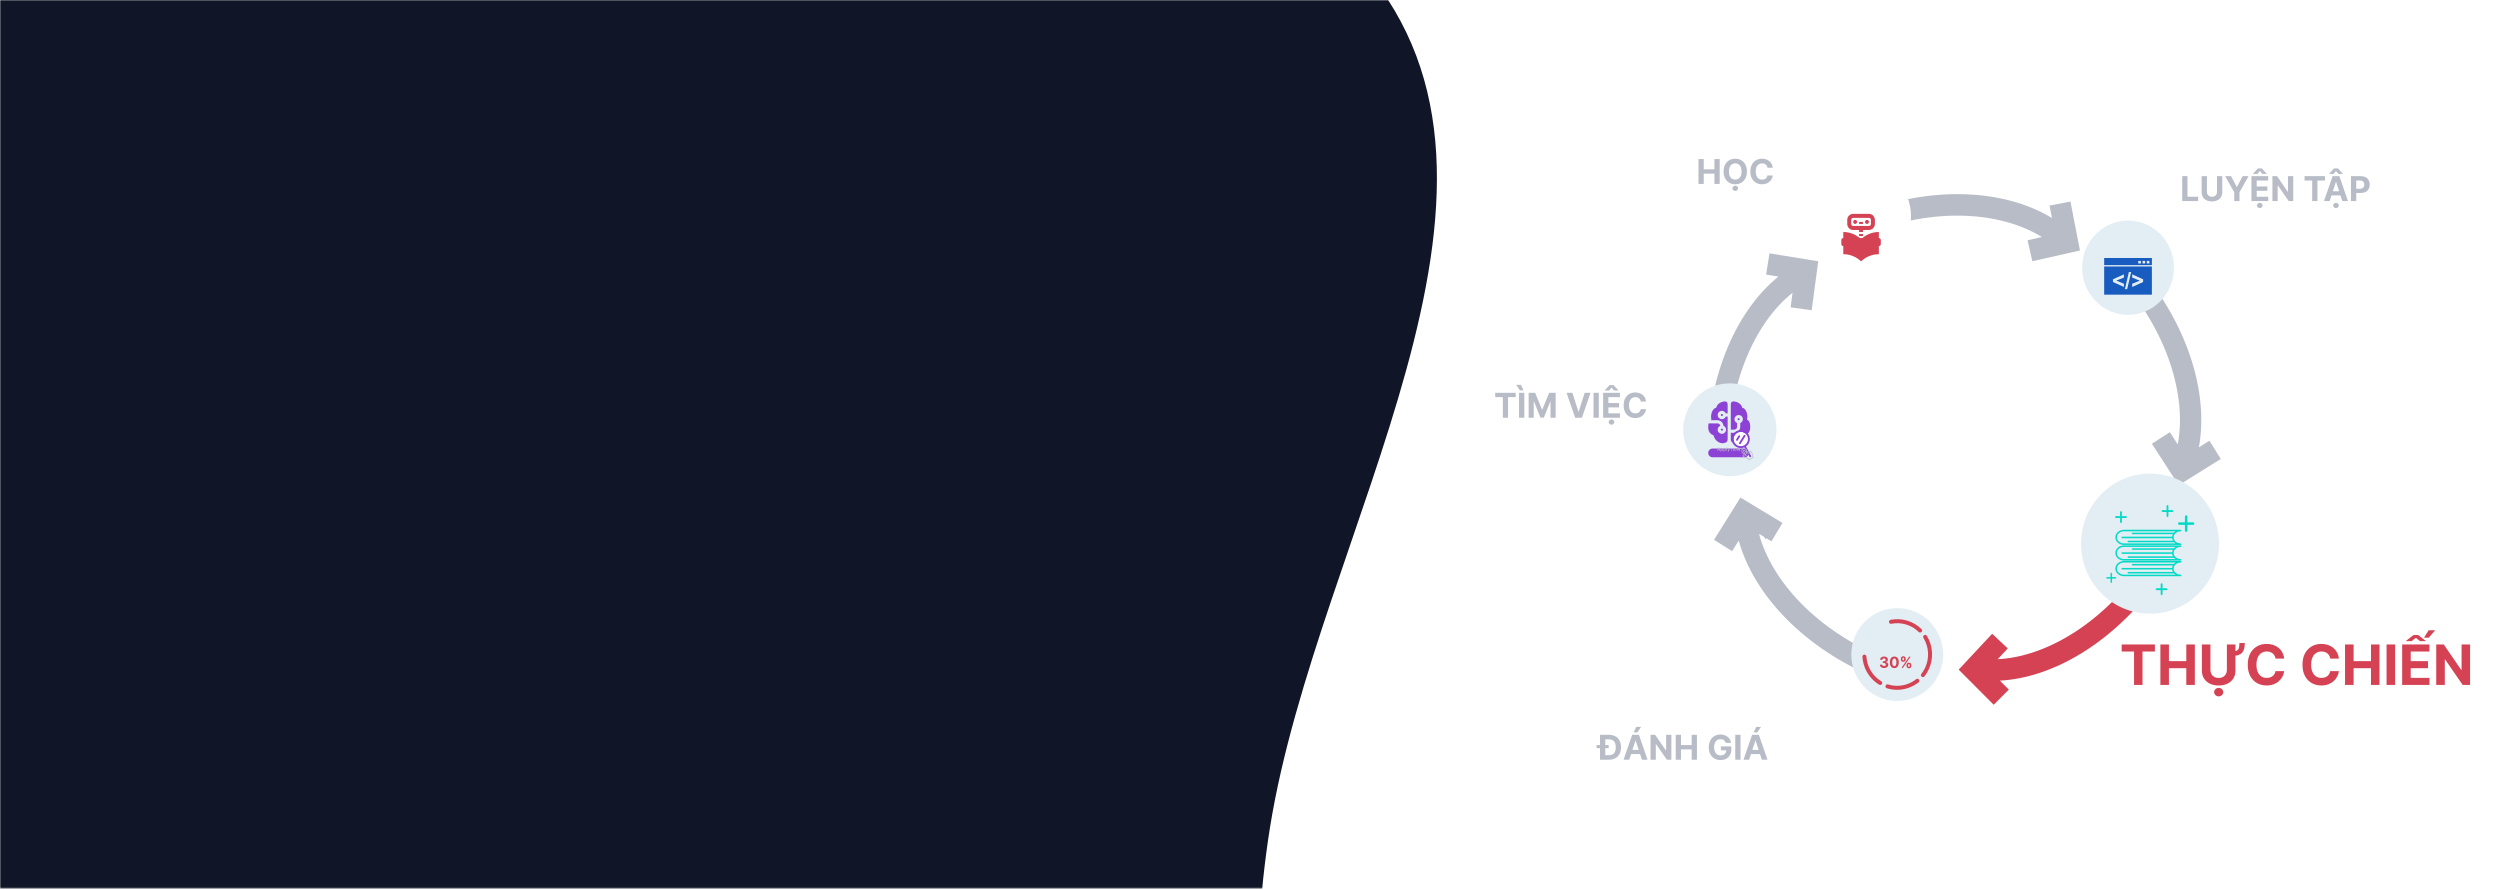 <svg width="1168" height="416" viewBox="0 0 1168 416" fill="none" xmlns="http://www.w3.org/2000/svg">
<mask id="mask0_3512_26634" style="mask-type:alpha" maskUnits="userSpaceOnUse" x="0" y="0" width="1168" height="416">
<rect width="1167.26" height="415.008" fill="#111319"/>
</mask>
<g mask="url(#mask0_3512_26634)">
<g filter="url(#filter0_d_3512_26634)">
<path fill-rule="evenodd" clip-rule="evenodd" d="M876.316 312.661C878.861 313.705 881.761 312.464 882.792 309.891C883.824 307.317 882.597 304.386 880.053 303.342C848.961 290.596 827.749 267.587 821.798 245.388L823.344 246.322L827.615 248.901L832.771 240.306L828.5 237.728L817.328 230.983L813.134 228.451L810.527 232.626L803.453 243.956L800.799 248.206L809.246 253.516L811.9 249.266L812.337 248.566C819.502 274.504 843.683 299.283 876.316 312.661Z" fill="#B8BCC6"/>
</g>
<g filter="url(#filter1_d_3512_26634)">
<path fill-rule="evenodd" clip-rule="evenodd" d="M868.641 95.746C866.083 96.756 864.819 99.672 865.819 102.258C866.818 104.845 869.701 106.122 872.259 105.112C903.508 92.768 934.554 94.745 953.962 106.736L952.134 107.148L947.283 108.241L949.514 118.045L954.365 116.951L967.065 114.089L971.764 113.029L970.833 108.25L968.273 95.103L967.313 90.169L957.544 92.042L958.505 96.977L958.676 97.853C935.844 83.988 901.439 82.79 868.641 95.746Z" fill="#B8BCC6"/>
</g>
<g filter="url(#filter2_d_3512_26634)">
<path fill-rule="evenodd" clip-rule="evenodd" d="M797.717 209.901C797.768 212.677 800.035 214.886 802.781 214.834C805.526 214.783 807.711 212.49 807.66 209.714C807.036 175.794 819.627 147.028 837.477 132.773L837.23 134.612L836.564 139.595L846.417 140.947L847.084 135.965L848.828 122.927L849.479 118.065L844.689 117.286L831.606 115.159L826.697 114.361L825.123 124.29L830.031 125.088L830.87 125.224C810.096 142.077 797.063 174.298 797.717 209.901Z" fill="#B8BCC6"/>
</g>
<g clip-path="url(#clip0_3512_26634)">
<path d="M824.758 251.1H824.829V251.136H824.758V251.1Z" fill="#699BF7"/>
<path d="M824.758 250.961H824.829V250.997H824.758V250.961Z" fill="#699BF7"/>
<path d="M824.758 251.168H824.829V251.204H824.758V251.168Z" fill="#699BF7"/>
<path d="M825.1 251.237V251.133C824.995 251.133 824.894 251.169 824.814 251.237H824.77C824.69 251.169 824.589 251.133 824.484 251.133V251.237C824.475 251.237 824.467 251.24 824.46 251.247C824.454 251.253 824.45 251.262 824.45 251.271V251.34C824.45 251.349 824.454 251.358 824.46 251.365C824.467 251.371 824.475 251.375 824.484 251.375V251.513C824.599 251.513 824.709 251.557 824.792 251.636C824.876 251.557 824.985 251.513 825.1 251.513V251.375C825.109 251.375 825.117 251.371 825.124 251.365C825.13 251.358 825.134 251.349 825.134 251.34V251.271C825.134 251.262 825.13 251.253 825.124 251.247C825.117 251.24 825.109 251.237 825.1 251.237Z" fill="#699BF7"/>
<path d="M824.691 250.998C824.71 250.998 824.726 250.982 824.726 250.962C824.726 250.942 824.71 250.926 824.691 250.926C824.671 250.926 824.655 250.942 824.655 250.962C824.655 250.982 824.671 250.998 824.691 250.998Z" fill="#699BF7"/>
<path d="M824.896 250.998C824.915 250.998 824.931 250.982 824.931 250.962C824.931 250.942 824.915 250.926 824.896 250.926C824.876 250.926 824.86 250.942 824.86 250.962C824.86 250.982 824.876 250.998 824.896 250.998Z" fill="#699BF7"/>
<path d="M824.929 251.099H824.655C824.628 251.099 824.602 251.088 824.583 251.068C824.564 251.049 824.553 251.023 824.553 250.995V250.926C824.553 250.898 824.564 250.872 824.583 250.853C824.602 250.833 824.628 250.822 824.655 250.822H824.929C824.956 250.822 824.982 250.833 825.001 250.853C825.02 250.872 825.031 250.898 825.031 250.926V250.995C825.031 251.023 825.02 251.049 825.001 251.068C824.982 251.088 824.956 251.099 824.929 251.099ZM824.655 250.891C824.646 250.891 824.638 250.895 824.631 250.902C824.625 250.908 824.621 250.917 824.621 250.926V250.995C824.621 251.004 824.625 251.013 824.631 251.02C824.638 251.026 824.646 251.03 824.655 251.03H824.929C824.938 251.03 824.947 251.026 824.953 251.02C824.959 251.013 824.963 251.004 824.963 250.995V250.926C824.963 250.917 824.959 250.908 824.953 250.902C824.947 250.895 824.938 250.891 824.929 250.891H824.655Z" fill="#699BF7"/>
</g>
<path d="M793.527 85.939V74.303H795.987V79.104H800.982V74.303H803.436V85.939H800.982V81.133H795.987V85.939H793.527ZM816.158 80.121C816.158 81.39 815.917 82.47 815.436 83.36C814.959 84.25 814.307 84.93 813.482 85.4C812.66 85.866 811.735 86.099 810.709 86.099C809.675 86.099 808.747 85.864 807.925 85.394C807.103 84.924 806.453 84.244 805.976 83.354C805.499 82.464 805.26 81.386 805.26 80.121C805.26 78.852 805.499 77.773 805.976 76.883C806.453 75.993 807.103 75.314 807.925 74.849C808.747 74.379 809.675 74.144 810.709 74.144C811.735 74.144 812.66 74.379 813.482 74.849C814.307 75.314 814.959 75.993 815.436 76.883C815.917 77.773 816.158 78.852 816.158 80.121ZM813.663 80.121C813.663 79.299 813.54 78.606 813.294 78.042C813.052 77.477 812.709 77.049 812.266 76.758C811.822 76.466 811.304 76.32 810.709 76.32C810.114 76.32 809.595 76.466 809.152 76.758C808.709 77.049 808.364 77.477 808.118 78.042C807.875 78.606 807.754 79.299 807.754 80.121C807.754 80.943 807.875 81.636 808.118 82.201C808.364 82.765 808.709 83.193 809.152 83.485C809.595 83.777 810.114 83.922 810.709 83.922C811.304 83.922 811.822 83.777 812.266 83.485C812.709 83.193 813.052 82.765 813.294 82.201C813.54 81.636 813.663 80.943 813.663 80.121ZM810.709 89.207C810.349 89.207 810.04 89.087 809.783 88.849C809.525 88.61 809.396 88.322 809.396 87.985C809.396 87.648 809.525 87.36 809.783 87.121C810.04 86.883 810.349 86.763 810.709 86.763C811.069 86.763 811.375 86.883 811.629 87.121C811.887 87.36 812.016 87.648 812.016 87.985C812.016 88.322 811.887 88.61 811.629 88.849C811.375 89.087 811.069 89.207 810.709 89.207ZM828.247 78.377H825.759C825.713 78.055 825.62 77.769 825.48 77.519C825.34 77.265 825.16 77.049 824.94 76.871C824.721 76.693 824.467 76.557 824.179 76.462C823.895 76.368 823.586 76.32 823.253 76.32C822.651 76.32 822.126 76.47 821.679 76.769C821.232 77.064 820.885 77.496 820.639 78.064C820.393 78.629 820.27 79.314 820.27 80.121C820.27 80.951 820.393 81.648 820.639 82.212C820.889 82.777 821.238 83.203 821.685 83.491C822.132 83.778 822.649 83.922 823.236 83.922C823.565 83.922 823.87 83.879 824.151 83.792C824.435 83.705 824.687 83.578 824.906 83.411C825.126 83.241 825.308 83.034 825.452 82.792C825.599 82.549 825.702 82.273 825.759 81.962L828.247 81.974C828.183 82.508 828.022 83.023 827.764 83.519C827.51 84.011 827.168 84.453 826.736 84.843C826.308 85.229 825.796 85.536 825.202 85.763C824.611 85.987 823.942 86.099 823.196 86.099C822.158 86.099 821.23 85.864 820.412 85.394C819.598 84.924 818.954 84.244 818.48 83.354C818.01 82.464 817.776 81.386 817.776 80.121C817.776 78.852 818.014 77.773 818.491 76.883C818.969 75.993 819.616 75.314 820.435 74.849C821.253 74.379 822.173 74.144 823.196 74.144C823.87 74.144 824.495 74.239 825.071 74.428C825.651 74.618 826.164 74.894 826.611 75.258C827.058 75.618 827.421 76.059 827.702 76.582C827.986 77.104 828.168 77.703 828.247 78.377Z" fill="#B8BCC6"/>
<path d="M1019.53 93.939V82.303H1021.99V91.911H1026.98V93.939H1019.53ZM1035.79 82.303H1038.25V89.86C1038.25 90.708 1038.05 91.451 1037.64 92.087C1037.24 92.724 1036.68 93.22 1035.96 93.576C1035.23 93.928 1034.39 94.104 1033.43 94.104C1032.46 94.104 1031.62 93.928 1030.89 93.576C1030.17 93.22 1029.61 92.724 1029.21 92.087C1028.81 91.451 1028.61 90.708 1028.61 89.86V82.303H1031.07V89.65C1031.07 90.093 1031.16 90.487 1031.36 90.832C1031.55 91.176 1031.83 91.447 1032.18 91.644C1032.54 91.841 1032.96 91.939 1033.43 91.939C1033.91 91.939 1034.32 91.841 1034.67 91.644C1035.03 91.447 1035.3 91.176 1035.5 90.832C1035.69 90.487 1035.79 90.093 1035.79 89.65V82.303ZM1039.6 82.303H1042.35L1045 87.314H1045.12L1047.77 82.303H1050.53L1046.28 89.826V93.939H1043.84V89.826L1039.6 82.303ZM1051.87 93.939V82.303H1059.71V84.332H1054.33V87.104H1059.31V89.133H1054.33V91.911H1059.73V93.939H1051.87ZM1056.95 81.258L1055.81 79.871L1054.67 81.258H1052.6V81.178L1054.9 78.678H1056.71L1059.01 81.178V81.258H1056.95ZM1055.77 97.207C1055.41 97.207 1055.1 97.087 1054.84 96.849C1054.58 96.61 1054.46 96.322 1054.46 95.985C1054.46 95.648 1054.58 95.36 1054.84 95.121C1055.1 94.883 1055.41 94.763 1055.77 94.763C1056.13 94.763 1056.44 94.883 1056.69 95.121C1056.95 95.36 1057.08 95.648 1057.08 95.985C1057.08 96.322 1056.95 96.61 1056.69 96.849C1056.44 97.087 1056.13 97.207 1055.77 97.207ZM1071.4 82.303V93.939H1069.28L1064.21 86.616H1064.13V93.939H1061.67V82.303H1063.83L1068.85 89.621H1068.95V82.303H1071.4ZM1076.69 84.332V82.303H1086.25V84.332H1082.69V93.939H1080.26V84.332H1076.69ZM1088.41 93.939H1085.77L1089.79 82.303H1092.96L1096.97 93.939H1094.33L1091.42 84.962H1091.33L1088.41 93.939ZM1088.24 89.366H1094.47V91.286H1088.24V89.366ZM1092.52 81.258L1091.37 79.871L1090.23 81.258H1088.17V81.178L1090.47 78.678H1092.27L1094.58 81.178V81.258H1092.52ZM1091.37 97.207C1091.01 97.207 1090.71 97.087 1090.45 96.849C1090.19 96.61 1090.06 96.322 1090.06 95.985C1090.06 95.648 1090.19 95.36 1090.45 95.121C1090.71 94.883 1091.01 94.763 1091.37 94.763C1091.73 94.763 1092.04 94.883 1092.29 95.121C1092.55 95.36 1092.68 95.648 1092.68 95.985C1092.68 96.322 1092.55 96.61 1092.29 96.849C1092.04 97.087 1091.73 97.207 1091.37 97.207ZM1098.37 93.939V82.303H1102.96C1103.84 82.303 1104.6 82.472 1105.22 82.809C1105.84 83.142 1106.31 83.606 1106.64 84.201C1106.97 84.792 1107.13 85.474 1107.13 86.246C1107.13 87.019 1106.97 87.701 1106.63 88.292C1106.3 88.883 1105.82 89.343 1105.18 89.672C1104.55 90.002 1103.79 90.167 1102.9 90.167H1099.97V88.195H1102.5C1102.97 88.195 1103.37 88.114 1103.67 87.951C1103.98 87.784 1104.21 87.555 1104.37 87.263C1104.52 86.968 1104.6 86.629 1104.6 86.246C1104.6 85.86 1104.52 85.523 1104.37 85.235C1104.21 84.943 1103.98 84.718 1103.67 84.559C1103.36 84.396 1102.97 84.314 1102.49 84.314H1100.83V93.939H1098.37Z" fill="#B8BCC6"/>
<path d="M991.239 304.387V301.091H1006.77V304.387H1000.98V320H997.028V304.387H991.239ZM1009.33 320V301.091H1013.32V308.893H1021.44V301.091H1025.43V320H1021.44V312.189H1013.32V320H1009.33ZM1046.24 300.408H1048.78C1048.78 301.67 1048.61 302.747 1048.27 303.639C1047.94 304.532 1047.36 305.215 1046.54 305.689C1045.73 306.157 1044.6 306.391 1043.16 306.391V304.322C1044.1 304.322 1044.79 304.165 1045.22 303.852C1045.66 303.538 1045.94 303.088 1046.05 302.504C1046.18 301.919 1046.24 301.22 1046.24 300.408ZM1040.4 301.091H1044.4V313.371C1044.4 314.75 1044.07 315.956 1043.41 316.99C1042.76 318.024 1041.85 318.83 1040.67 319.409C1039.5 319.982 1038.13 320.268 1036.56 320.268C1034.99 320.268 1033.62 319.982 1032.45 319.409C1031.27 318.83 1030.36 318.024 1029.7 316.99C1029.05 315.956 1028.72 314.75 1028.72 313.371V301.091H1032.72V313.029C1032.72 313.749 1032.88 314.389 1033.19 314.95C1033.51 315.51 1033.96 315.95 1034.54 316.27C1035.12 316.59 1035.79 316.75 1036.56 316.75C1037.34 316.75 1038.01 316.59 1038.59 316.27C1039.16 315.95 1039.61 315.51 1039.92 314.95C1040.24 314.389 1040.4 313.749 1040.4 313.029V301.091ZM1036.57 325.346C1035.99 325.346 1035.49 325.152 1035.07 324.764C1034.65 324.376 1034.44 323.909 1034.44 323.361C1034.44 322.813 1034.65 322.345 1035.07 321.957C1035.49 321.57 1035.99 321.376 1036.57 321.376C1037.16 321.376 1037.66 321.57 1038.07 321.957C1038.49 322.345 1038.7 322.813 1038.7 323.361C1038.7 323.909 1038.49 324.376 1038.07 324.764C1037.66 325.152 1037.16 325.346 1036.57 325.346ZM1067.17 307.711H1063.12C1063.05 307.188 1062.9 306.723 1062.67 306.317C1062.44 305.904 1062.15 305.554 1061.79 305.264C1061.44 304.975 1061.03 304.753 1060.56 304.599C1060.1 304.446 1059.59 304.369 1059.05 304.369C1058.07 304.369 1057.22 304.612 1056.49 305.098C1055.77 305.578 1055.21 306.28 1054.81 307.203C1054.41 308.12 1054.21 309.234 1054.21 310.545C1054.21 311.893 1054.41 313.026 1054.81 313.943C1055.21 314.86 1055.78 315.553 1056.5 316.021C1057.23 316.488 1058.07 316.722 1059.02 316.722C1059.56 316.722 1060.06 316.652 1060.51 316.51C1060.97 316.368 1061.38 316.162 1061.74 315.891C1062.1 315.614 1062.39 315.279 1062.63 314.885C1062.87 314.491 1063.03 314.042 1063.12 313.537L1067.17 313.555C1067.06 314.423 1066.8 315.26 1066.38 316.067C1065.97 316.867 1065.41 317.584 1064.71 318.218C1064.02 318.846 1063.19 319.344 1062.22 319.714C1061.26 320.077 1060.17 320.259 1058.96 320.259C1057.27 320.259 1055.77 319.877 1054.44 319.114C1053.11 318.35 1052.07 317.246 1051.3 315.799C1050.53 314.353 1050.15 312.601 1050.15 310.545C1050.15 308.483 1050.54 306.729 1051.32 305.283C1052.09 303.836 1053.14 302.734 1054.47 301.977C1055.8 301.214 1057.3 300.832 1058.96 300.832C1060.06 300.832 1061.07 300.986 1062.01 301.294C1062.95 301.602 1063.78 302.051 1064.51 302.642C1065.24 303.227 1065.83 303.944 1066.28 304.793C1066.74 305.643 1067.04 306.615 1067.17 307.711ZM1092.74 307.711H1088.69C1088.62 307.188 1088.47 306.723 1088.24 306.317C1088.01 305.904 1087.72 305.554 1087.36 305.264C1087.01 304.975 1086.59 304.753 1086.13 304.599C1085.66 304.446 1085.16 304.369 1084.62 304.369C1083.64 304.369 1082.79 304.612 1082.06 305.098C1081.34 305.578 1080.77 306.28 1080.37 307.203C1079.97 308.12 1079.77 309.234 1079.77 310.545C1079.77 311.893 1079.97 313.026 1080.37 313.943C1080.78 314.86 1081.35 315.553 1082.07 316.021C1082.8 316.488 1083.64 316.722 1084.59 316.722C1085.13 316.722 1085.62 316.652 1086.08 316.51C1086.54 316.368 1086.95 316.162 1087.31 315.891C1087.66 315.614 1087.96 315.279 1088.19 314.885C1088.43 314.491 1088.6 314.042 1088.69 313.537L1092.74 313.555C1092.63 314.423 1092.37 315.26 1091.95 316.067C1091.54 316.867 1090.98 317.584 1090.28 318.218C1089.59 318.846 1088.75 319.344 1087.79 319.714C1086.83 320.077 1085.74 320.259 1084.53 320.259C1082.84 320.259 1081.33 319.877 1080 319.114C1078.68 318.35 1077.63 317.246 1076.87 315.799C1076.1 314.353 1075.72 312.601 1075.72 310.545C1075.72 308.483 1076.11 306.729 1076.88 305.283C1077.66 303.836 1078.71 302.734 1080.04 301.977C1081.37 301.214 1082.87 300.832 1084.53 300.832C1085.62 300.832 1086.64 300.986 1087.58 301.294C1088.52 301.602 1089.35 302.051 1090.08 302.642C1090.8 303.227 1091.39 303.944 1091.85 304.793C1092.31 305.643 1092.61 306.615 1092.74 307.711ZM1095.6 320V301.091H1099.6V308.893H1107.72V301.091H1111.71V320H1107.72V312.189H1099.6V320H1095.6ZM1119 301.091V320H1115V301.091H1119ZM1122.29 320V301.091H1135.03V304.387H1126.29V308.893H1134.37V312.189H1126.29V316.704H1135.07V320H1122.29ZM1123.89 299.54L1127.61 296.668H1129.73L1133.47 299.54H1130.64L1128.69 297.989L1126.71 299.54H1123.89ZM1132.5 297.915L1134.66 294.452H1137.71L1134.73 297.915H1132.5ZM1154.02 301.091V320H1150.57L1142.35 308.099H1142.21V320H1138.21V301.091H1141.72L1149.88 312.983H1150.05V301.091H1154.02Z" fill="#D54253"/>
<path d="M698.568 185.542V183.514H708.125V185.542H704.562V195.15H702.131V185.542H698.568ZM712.159 183.514V195.15H709.699V183.514H712.159ZM710.097 182.389L708.364 179.804H710.597L711.807 182.389H710.097ZM714.183 183.514H717.217L720.422 191.332H720.558L723.763 183.514H726.797V195.15H724.411V187.577H724.314L721.303 195.094H719.678L716.666 187.548H716.57V195.15H714.183V183.514ZM734.629 183.514L737.442 192.355H737.55L740.368 183.514H743.095L739.084 195.15H735.913L731.896 183.514H734.629ZM746.956 183.514V195.15H744.496V183.514H746.956ZM748.98 195.15V183.514H756.821V185.542H751.44V188.315H756.418V190.344H751.44V193.122H756.844V195.15H748.98ZM754.06 182.469L752.918 181.082L751.776 182.469H749.713V182.389L752.014 179.889H753.815L756.122 182.389V182.469H754.06ZM752.878 198.417C752.518 198.417 752.209 198.298 751.952 198.059C751.694 197.821 751.565 197.533 751.565 197.196C751.565 196.859 751.694 196.571 751.952 196.332C752.209 196.094 752.518 195.974 752.878 195.974C753.238 195.974 753.545 196.094 753.798 196.332C754.056 196.571 754.185 196.859 754.185 197.196C754.185 197.533 754.056 197.821 753.798 198.059C753.545 198.298 753.238 198.417 752.878 198.417ZM769.044 187.588H766.555C766.51 187.266 766.417 186.98 766.277 186.73C766.137 186.476 765.957 186.26 765.737 186.082C765.518 185.904 765.264 185.768 764.976 185.673C764.692 185.578 764.383 185.531 764.05 185.531C763.447 185.531 762.923 185.681 762.476 185.98C762.029 186.275 761.682 186.707 761.436 187.275C761.19 187.84 761.067 188.525 761.067 189.332C761.067 190.162 761.19 190.859 761.436 191.423C761.686 191.988 762.035 192.414 762.482 192.702C762.929 192.989 763.446 193.133 764.033 193.133C764.362 193.133 764.667 193.09 764.947 193.003C765.232 192.916 765.483 192.789 765.703 192.622C765.923 192.452 766.105 192.245 766.249 192.003C766.396 191.76 766.499 191.484 766.555 191.173L769.044 191.184C768.98 191.719 768.819 192.234 768.561 192.73C768.307 193.222 767.964 193.664 767.533 194.054C767.105 194.44 766.593 194.747 765.999 194.974C765.408 195.198 764.739 195.309 763.993 195.309C762.955 195.309 762.027 195.075 761.209 194.605C760.394 194.135 759.75 193.455 759.277 192.565C758.807 191.675 758.572 190.597 758.572 189.332C758.572 188.063 758.811 186.984 759.288 186.094C759.766 185.203 760.413 184.525 761.232 184.059C762.05 183.59 762.97 183.355 763.993 183.355C764.667 183.355 765.292 183.45 765.868 183.639C766.447 183.828 766.961 184.105 767.408 184.469C767.855 184.828 768.218 185.27 768.499 185.792C768.783 186.315 768.964 186.914 769.044 187.588Z" fill="#B8BCC6"/>
<g filter="url(#filter3_ii_3512_26634)">
<ellipse rx="21.7" ry="21.46" transform="matrix(0.008 -1 1 0.008 886.391 305.808)" fill="#E3EEF4"/>
</g>
<path d="M883.617 291.427C888.255 290.503 893.044 291.938 896.429 295.266C896.679 295.511 897.032 295.584 897.345 295.487C897.49 295.442 897.626 295.361 897.739 295.244C898.096 294.873 898.091 294.28 897.726 293.922C893.908 290.168 888.504 288.549 883.27 289.592C882.767 289.69 882.438 290.184 882.533 290.691C882.63 291.197 883.114 291.527 883.617 291.427Z" fill="#D54253"/>
<path d="M900.217 297.052C899.948 296.613 899.376 296.479 898.939 296.755C898.502 297.03 898.367 297.609 898.637 298.047C899.298 299.123 899.819 300.291 900.185 301.517C901.551 306.09 900.606 311.072 897.657 314.844C897.338 315.252 897.406 315.842 897.808 316.161C898.055 316.357 898.372 316.405 898.654 316.318C898.83 316.263 898.991 316.156 899.114 316C902.44 311.744 903.506 306.124 901.965 300.965C901.551 299.585 900.963 298.267 900.217 297.052Z" fill="#D54253"/>
<path d="M895.251 317.312C893.854 318.41 892.281 319.236 890.574 319.765C887.788 320.628 884.855 320.629 882.092 319.767C881.604 319.615 881.086 319.891 880.932 320.384C880.778 320.876 881.049 321.398 881.536 321.549C884.655 322.522 887.965 322.521 891.108 321.548C893.033 320.951 894.808 320.019 896.384 318.779C896.787 318.46 896.861 317.875 896.548 317.469C896.235 317.065 895.654 316.994 895.251 317.312Z" fill="#D54253"/>
<path d="M878.713 319.979C878.926 319.914 879.115 319.772 879.24 319.564C879.506 319.12 879.366 318.544 878.927 318.278C875.859 316.421 873.6 313.491 872.565 310.029C872.242 308.949 872.044 307.836 871.974 306.721C871.941 306.204 871.5 305.814 870.988 305.85C870.475 305.886 870.087 306.334 870.118 306.851C870.197 308.108 870.421 309.363 870.785 310.579C871.953 314.486 874.501 317.792 877.963 319.888C878.198 320.03 878.47 320.055 878.713 319.979Z" fill="#D54253"/>
<g filter="url(#filter4_d_3512_26634)">
<path d="M880.231 308.097C879.854 308.097 879.519 308.031 879.224 307.9C878.932 307.768 878.701 307.586 878.531 307.354C878.363 307.121 878.276 306.852 878.271 306.548H879.371C879.377 306.675 879.419 306.788 879.494 306.885C879.572 306.98 879.674 307.054 879.802 307.107C879.93 307.159 880.073 307.186 880.233 307.186C880.399 307.186 880.547 307.156 880.674 307.096C880.802 307.037 880.902 306.954 880.974 306.849C881.047 306.743 881.083 306.622 881.083 306.484C881.083 306.344 881.044 306.221 880.967 306.114C880.891 306.005 880.782 305.92 880.639 305.859C880.498 305.797 880.33 305.767 880.135 305.767H879.653V304.955H880.135C880.299 304.955 880.445 304.926 880.571 304.868C880.699 304.81 880.798 304.73 880.869 304.628C880.939 304.525 880.974 304.404 880.974 304.266C880.974 304.135 880.943 304.02 880.881 303.921C880.821 303.821 880.735 303.743 880.624 303.687C880.515 303.63 880.387 303.602 880.241 303.602C880.093 303.602 879.957 303.63 879.835 303.684C879.712 303.737 879.614 303.813 879.54 303.911C879.466 304.01 879.426 304.126 879.421 304.258H878.375C878.38 303.957 878.465 303.692 878.629 303.462C878.794 303.232 879.016 303.053 879.295 302.923C879.576 302.792 879.893 302.727 880.246 302.727C880.602 302.727 880.914 302.792 881.181 302.923C881.448 303.054 881.656 303.231 881.804 303.454C881.954 303.676 882.028 303.924 882.026 304.2C882.028 304.492 881.938 304.736 881.756 304.932C881.576 305.128 881.342 305.252 881.053 305.305V305.346C881.433 305.395 881.722 305.528 881.92 305.746C882.12 305.962 882.219 306.233 882.218 306.558C882.219 306.856 882.134 307.12 881.963 307.352C881.793 307.583 881.559 307.765 881.259 307.898C880.96 308.031 880.617 308.097 880.231 308.097Z" fill="#D54253"/>
<path d="M885.027 308.14C884.594 308.139 884.22 308.031 883.908 307.816C883.597 307.602 883.357 307.291 883.189 306.885C883.023 306.478 882.94 305.989 882.942 305.417C882.942 304.847 883.025 304.361 883.192 303.96C883.36 303.558 883.599 303.253 883.91 303.043C884.223 302.832 884.595 302.727 885.027 302.727C885.459 302.727 885.831 302.832 886.142 303.043C886.455 303.254 886.695 303.561 886.863 303.962C887.031 304.362 887.114 304.847 887.113 305.417C887.113 305.99 887.029 306.48 886.86 306.887C886.694 307.294 886.455 307.604 886.144 307.819C885.833 308.033 885.461 308.14 885.027 308.14ZM885.027 307.224C885.323 307.224 885.559 307.073 885.736 306.772C885.912 306.471 886 306.019 885.998 305.417C885.998 305.021 885.958 304.69 885.877 304.427C885.798 304.163 885.685 303.965 885.539 303.832C885.395 303.699 885.224 303.633 885.027 303.633C884.733 303.633 884.498 303.782 884.321 304.08C884.145 304.377 884.056 304.823 884.054 305.417C884.054 305.819 884.093 306.154 884.172 306.423C884.253 306.69 884.367 306.891 884.513 307.025C884.659 307.158 884.831 307.224 885.027 307.224Z" fill="#D54253"/>
<path d="M890.718 307.045V306.77C890.718 306.56 890.762 306.368 890.849 306.193C890.938 306.016 891.067 305.875 891.235 305.769C891.405 305.662 891.611 305.608 891.855 305.608C892.102 305.608 892.31 305.661 892.478 305.767C892.648 305.872 892.776 306.013 892.861 306.19C892.949 306.366 892.992 306.559 892.992 306.77V307.045C892.992 307.255 892.949 307.448 892.861 307.625C892.774 307.8 892.645 307.94 892.476 308.046C892.306 308.153 892.099 308.207 891.855 308.207C891.608 308.207 891.4 308.153 891.232 308.046C891.064 307.94 890.936 307.8 890.849 307.625C890.762 307.448 890.718 307.255 890.718 307.045ZM891.452 306.77V307.045C891.452 307.166 891.48 307.28 891.537 307.387C891.596 307.495 891.702 307.548 891.855 307.548C892.008 307.548 892.112 307.495 892.168 307.39C892.225 307.284 892.254 307.17 892.254 307.045V306.77C892.254 306.646 892.227 306.53 892.173 306.423C892.119 306.315 892.013 306.262 891.855 306.262C891.704 306.262 891.599 306.315 891.54 306.423C891.481 306.53 891.452 306.646 891.452 306.77ZM888.068 304.054V303.778C888.068 303.567 888.112 303.374 888.201 303.199C888.29 303.022 888.419 302.881 888.587 302.775C888.757 302.67 888.962 302.617 889.202 302.617C889.451 302.617 889.66 302.67 889.828 302.775C889.996 302.881 890.124 303.022 890.211 303.199C890.299 303.374 890.342 303.567 890.342 303.778V304.054C890.342 304.265 890.298 304.458 890.209 304.633C890.121 304.809 889.993 304.949 889.823 305.055C889.655 305.158 889.448 305.21 889.202 305.21C888.957 305.21 888.749 305.158 888.58 305.052C888.412 304.945 888.284 304.804 888.196 304.631C888.111 304.456 888.068 304.263 888.068 304.054ZM888.807 303.778V304.054C888.807 304.178 888.835 304.293 888.892 304.399C888.951 304.504 889.055 304.557 889.202 304.557C889.357 304.557 889.462 304.504 889.518 304.399C889.575 304.293 889.603 304.178 889.603 304.054V303.778C889.603 303.654 889.576 303.539 889.523 303.431C889.469 303.324 889.362 303.271 889.202 303.271C889.053 303.271 888.949 303.325 888.892 303.434C888.835 303.543 888.807 303.658 888.807 303.778ZM888.401 308.025L891.951 302.798H892.612L889.061 308.025H888.401Z" fill="#D54253"/>
</g>
<g filter="url(#filter5_ii_3512_26634)">
<ellipse rx="21.7" ry="21.79" transform="matrix(0.008 -1 1 0.008 808.176 200.8)" fill="#E3EEF4"/>
</g>
<path d="M806.065 187.539C806.759 187.539 807.155 188.227 807.155 188.918V193.154H806.276C806.105 192.733 805.793 192.385 805.393 192.169C804.992 191.952 804.529 191.881 804.081 191.968C803.634 192.055 803.231 192.294 802.941 192.644C802.652 192.994 802.493 193.433 802.493 193.887C802.493 194.341 802.652 194.78 802.941 195.131C803.231 195.481 803.634 195.72 804.081 195.806C804.529 195.893 804.992 195.822 805.393 195.606C805.793 195.389 806.105 195.041 806.276 194.62H807.155V205.274C807.155 205.856 806.907 206.436 806.386 206.701C805.914 206.947 805.388 207.077 804.855 207.08C803.373 207.08 802.27 206.333 801.561 205.449C801.069 204.84 800.727 204.125 800.56 203.36C800.101 203.226 799.677 202.996 799.314 202.686C798.617 202.089 798.075 201.131 798.075 199.719C798.075 198.981 798.128 198.338 798.262 197.797H802.394C803.06 197.797 803.611 198.286 803.704 198.922C803.284 199.096 802.937 199.409 802.723 199.809C802.508 200.21 802.441 200.671 802.531 201.116C802.621 201.56 802.863 201.96 803.216 202.246C803.569 202.532 804.011 202.687 804.467 202.684C804.922 202.681 805.362 202.521 805.712 202.231C806.062 201.941 806.299 201.538 806.384 201.093C806.469 200.647 806.395 200.186 806.176 199.789C805.957 199.391 805.606 199.082 805.184 198.914C805.132 198.212 804.816 197.556 804.298 197.077C803.781 196.597 803.101 196.331 802.394 196.331H799.096C799.243 196.21 799.407 196.111 799.582 196.036C799.481 195.677 799.422 195.307 799.407 194.934C799.375 194.216 799.483 193.468 799.697 192.802C799.909 192.147 800.244 191.509 800.716 191.068C801.011 190.781 801.386 190.588 801.791 190.514C801.987 189.693 802.484 189.014 803.119 188.522C803.935 187.889 805.004 187.539 806.064 187.539H806.065ZM808.627 202.196H810.247C810.989 202.196 811.7 201.903 812.225 201.38C812.749 200.858 813.044 200.149 813.044 199.41V197.656C813.466 197.485 813.816 197.174 814.033 196.776C814.251 196.377 814.322 195.915 814.235 195.47C814.148 195.024 813.908 194.623 813.557 194.334C813.205 194.046 812.764 193.888 812.308 193.888C811.852 193.888 811.411 194.046 811.059 194.334C810.708 194.623 810.468 195.024 810.381 195.47C810.294 195.915 810.365 196.377 810.582 196.776C810.8 197.174 811.149 197.485 811.572 197.656V199.41C811.572 199.76 811.432 200.096 811.184 200.343C810.935 200.591 810.598 200.73 810.247 200.73H808.627V193.894V193.887V188.918C808.627 188.227 809.023 187.539 809.717 187.539C810.779 187.539 811.847 187.889 812.662 188.522C813.297 189.014 813.795 189.694 813.99 190.514C814.403 190.582 814.77 190.791 815.066 191.068C815.537 191.509 815.873 192.146 816.085 192.802C816.299 193.468 816.407 194.216 816.375 194.934C816.358 195.302 816.304 195.677 816.2 196.036L816.265 196.065C816.628 196.235 816.922 196.502 817.142 196.857C817.559 197.527 817.707 198.49 817.707 199.719C817.707 201.132 817.165 202.091 816.468 202.686C816.105 202.996 815.68 203.226 815.221 203.36C815.055 204.124 814.712 204.84 814.221 205.449C813.511 206.333 812.409 207.08 810.926 207.08C810.392 207.078 809.867 206.948 809.395 206.702C808.874 206.436 808.627 205.856 808.627 205.274V202.196ZM803.965 193.887C803.965 193.758 804.016 193.633 804.108 193.542C804.2 193.45 804.325 193.398 804.455 193.398C804.586 193.398 804.71 193.45 804.802 193.542C804.894 193.633 804.946 193.758 804.946 193.887C804.946 194.017 804.894 194.141 804.802 194.233C804.71 194.324 804.586 194.376 804.455 194.376C804.325 194.376 804.2 194.324 804.108 194.233C804.016 194.141 803.965 194.017 803.965 193.887ZM804.455 200.241C804.325 200.241 804.2 200.293 804.108 200.384C804.016 200.476 803.965 200.6 803.965 200.73C803.965 200.86 804.016 200.984 804.108 201.076C804.2 201.167 804.325 201.219 804.455 201.219C804.586 201.219 804.71 201.167 804.802 201.076C804.894 200.984 804.946 200.86 804.946 200.73C804.946 200.6 804.894 200.476 804.802 200.384C804.71 200.293 804.586 200.241 804.455 200.241ZM811.817 195.842C811.817 195.972 811.869 196.096 811.961 196.188C812.053 196.28 812.178 196.331 812.308 196.331C812.438 196.331 812.563 196.28 812.655 196.188C812.747 196.096 812.799 195.972 812.799 195.842C812.799 195.713 812.747 195.588 812.655 195.497C812.563 195.405 812.438 195.353 812.308 195.353C812.178 195.353 812.053 195.405 811.961 195.497C811.869 195.588 811.817 195.713 811.817 195.842Z" fill="#8C42D5"/>
<g filter="url(#filter6_i_3512_26634)">
<path d="M798.075 209.601C798.075 208.472 798.994 207.557 800.128 207.557H815.041C816.175 207.557 817.094 208.472 817.094 209.601C817.094 210.731 816.175 211.646 815.041 211.646H800.128C798.994 211.646 798.075 210.731 798.075 209.601Z" fill="#8C42D5"/>
</g>
<g filter="url(#filter7_d_3512_26634)">
<path d="M816.924 201.711C816.673 203.654 814.89 205.029 812.941 204.781C810.992 204.533 809.615 202.758 809.865 200.815C810.116 198.872 811.899 197.498 813.848 197.745C815.797 197.993 817.174 199.769 816.924 201.711Z" fill="white"/>
<path d="M818.11 208.974L815.697 204.58C816.33 204.146 816.828 203.556 817.147 202.852C817.698 201.634 817.646 200.266 817.004 199.097C816.5 198.177 815.673 197.482 814.678 197.142C813.553 196.757 812.311 196.862 811.267 197.431C809.221 198.548 808.467 201.114 809.585 203.149C810.091 204.069 810.918 204.763 811.913 205.104C812.898 205.442 813.974 205.402 814.926 205.004L817.338 209.395C817.393 209.495 817.481 209.564 817.58 209.599C817.693 209.638 817.822 209.631 817.936 209.569C818.148 209.453 818.227 209.185 818.11 208.974ZM810.358 202.727C809.473 201.116 810.071 199.085 811.69 198.201C812.516 197.75 813.499 197.666 814.39 197.971C815.177 198.24 815.831 198.79 816.232 199.519C816.741 200.445 816.781 201.528 816.345 202.492C816.044 203.156 815.545 203.692 814.901 204.044C814.075 204.495 813.092 204.579 812.202 204.273C811.413 204.005 810.758 203.456 810.358 202.727Z" fill="#8C42D5"/>
<path d="M812.788 199.416C812.58 199.291 812.309 199.357 812.182 199.564L811.129 201.293C811.002 201.5 811.068 201.77 811.276 201.895C811.304 201.912 811.332 201.925 811.361 201.935C811.553 202.001 811.772 201.927 811.881 201.748L812.936 200.02C813.063 199.812 812.997 199.542 812.788 199.416Z" fill="#8C42D5"/>
<path d="M815.303 199.203C815.095 199.076 814.824 199.14 814.697 199.345L812.502 202.872C812.373 203.079 812.438 203.349 812.644 203.476C812.672 203.494 812.703 203.507 812.733 203.518C812.923 203.583 813.141 203.511 813.25 203.333L815.444 199.806C815.573 199.601 815.51 199.331 815.303 199.203Z" fill="#8C42D5"/>
</g>
<g filter="url(#filter8_d_3512_26634)">
<path d="M818.101 209.75C817.669 209.626 817.205 209.644 816.799 209.788C816.613 209.84 816.436 209.907 816.269 209.988C816.373 209.254 815.846 208.556 815.117 208.43C814.387 208.304 813.711 208.815 813.607 209.55C813.503 210.284 814.029 210.982 814.759 211.108C814.891 211.13 815.014 211.137 815.119 211.114L815.318 211.44L814.952 211.358C814.623 211.273 814.291 211.474 814.202 211.813C814.127 212.143 814.313 212.478 814.641 212.563L815.795 212.961C815.951 213.151 816.141 213.3 816.351 213.417C816.505 213.507 816.687 213.579 816.852 213.622L817.024 213.903C817.079 213.992 817.173 214.017 817.259 213.964L819.22 212.773C819.292 212.73 819.319 212.612 819.273 212.537L819.037 212.152C819.102 211.645 818.983 211.127 818.72 210.697L818.193 209.837C818.171 209.769 818.139 209.748 818.101 209.75ZM814.076 210.283C813.776 209.793 813.929 209.171 814.414 208.897C814.89 208.608 815.51 208.781 815.795 209.279C815.958 209.546 815.988 209.853 815.886 210.139L815.432 209.398C815.346 209.274 815.217 209.186 815.072 209.153C814.927 209.12 814.777 209.145 814.652 209.221C814.383 209.364 814.289 209.726 814.452 209.993L814.924 210.764C814.588 210.765 814.272 210.57 814.076 210.283ZM818.437 210.848C818.687 211.225 818.785 211.675 818.721 212.12C818.71 212.167 818.7 212.214 818.727 212.259L818.918 212.57L817.245 213.586L817.118 213.378C817.091 213.334 817.035 213.307 816.988 213.295C816.833 213.267 816.682 213.216 816.529 213.126C816.351 213.03 816.185 212.887 816.047 212.727C816.029 212.697 815.996 212.676 815.964 212.655L814.754 212.23C814.684 212.212 814.618 212.17 814.573 212.096C814.537 212.037 814.52 211.945 814.536 211.875C814.583 211.724 814.727 211.637 814.882 211.664L815.564 211.841L815.836 212.285L816.019 211.971L814.711 209.835C814.662 209.723 814.694 209.581 814.819 209.526C814.92 209.465 815.066 209.478 815.13 209.582L816.174 211.287L816.498 211.171L816.081 210.489C816.086 210.465 816.1 210.457 816.106 210.433C816.207 210.372 816.317 210.325 816.427 210.279L816.89 211.035L817.148 210.94L816.676 210.168L816.876 210.108C816.957 210.079 817.047 210.065 817.137 210.051L817.591 210.792L817.849 210.697L817.432 210.014C817.598 209.995 817.768 210.014 817.932 210.056L818.437 210.848Z" fill="#B8BCC6"/>
</g>
<path d="M802.539 210.569H802.235L802.788 209.004H803.139L803.694 210.569H803.39L802.97 209.325H802.958L802.539 210.569ZM802.549 209.956H803.377V210.183H802.549V209.956Z" fill="#B8BCC6"/>
<path d="M803.888 211.01V209.395H804.162V209.589H804.178C804.192 209.561 804.212 209.531 804.238 209.498C804.264 209.466 804.3 209.438 804.344 209.415C804.389 209.392 804.446 209.38 804.515 209.38C804.606 209.38 804.688 209.403 804.761 209.45C804.835 209.495 804.893 209.563 804.936 209.654C804.979 209.743 805.001 209.853 805.001 209.984C805.001 210.113 804.98 210.222 804.938 210.312C804.895 210.403 804.837 210.471 804.764 210.519C804.691 210.566 804.608 210.59 804.515 210.59C804.448 210.59 804.392 210.579 804.347 210.556C804.303 210.534 804.267 210.507 804.24 210.475C804.213 210.443 804.193 210.413 804.178 210.384H804.166V211.01H803.888ZM804.161 209.982C804.161 210.058 804.172 210.125 804.193 210.182C804.215 210.239 804.247 210.283 804.287 210.316C804.329 210.347 804.379 210.363 804.438 210.363C804.499 210.363 804.551 210.347 804.592 210.314C804.634 210.281 804.665 210.236 804.686 210.179C804.707 210.121 804.718 210.056 804.718 209.982C804.718 209.909 804.708 209.845 804.687 209.788C804.666 209.732 804.634 209.687 804.593 209.655C804.551 209.623 804.5 209.607 804.438 209.607C804.379 209.607 804.328 209.623 804.287 209.654C804.245 209.685 804.214 209.728 804.192 209.784C804.171 209.84 804.161 209.906 804.161 209.982Z" fill="#B8BCC6"/>
<path d="M805.239 211.01V209.395H805.512V209.589H805.528C805.543 209.561 805.563 209.531 805.589 209.498C805.615 209.466 805.651 209.438 805.695 209.415C805.74 209.392 805.796 209.38 805.865 209.38C805.957 209.38 806.039 209.403 806.112 209.45C806.185 209.495 806.244 209.563 806.287 209.654C806.33 209.743 806.352 209.853 806.352 209.984C806.352 210.113 806.331 210.222 806.288 210.312C806.246 210.403 806.188 210.471 806.115 210.519C806.042 210.566 805.959 210.59 805.866 210.59C805.799 210.59 805.743 210.579 805.698 210.556C805.654 210.534 805.618 210.507 805.591 210.475C805.564 210.443 805.543 210.413 805.528 210.384H805.517V211.01H805.239ZM805.512 209.982C805.512 210.058 805.522 210.125 805.544 210.182C805.566 210.239 805.597 210.283 805.638 210.316C805.68 210.347 805.73 210.363 805.789 210.363C805.85 210.363 805.901 210.347 805.943 210.314C805.984 210.281 806.016 210.236 806.037 210.179C806.058 210.121 806.069 210.056 806.069 209.982C806.069 209.909 806.058 209.845 806.037 209.788C806.016 209.732 805.985 209.687 805.944 209.655C805.902 209.623 805.851 209.607 805.789 209.607C805.729 209.607 805.679 209.623 805.637 209.654C805.596 209.685 805.565 209.728 805.543 209.784C805.522 209.84 805.512 209.906 805.512 209.982Z" fill="#B8BCC6"/>
<path d="M806.868 209.004V210.569H806.59V209.004H806.868Z" fill="#B8BCC6"/>
<path d="M807.326 211.01C807.288 211.01 807.253 211.006 807.221 211C807.189 210.995 807.164 210.988 807.145 210.98L807.209 210.765C807.25 210.777 807.286 210.782 807.318 210.782C807.349 210.781 807.377 210.771 807.401 210.752C807.426 210.733 807.447 210.702 807.464 210.657L807.487 210.594L807.06 209.395H807.355L807.626 210.282H807.639L807.911 209.395H808.206L807.734 210.711C807.712 210.774 807.683 210.827 807.647 210.871C807.611 210.916 807.566 210.95 807.513 210.974C807.461 210.998 807.399 211.01 807.326 211.01Z" fill="#B8BCC6"/>
<path d="M809.213 209.881V210.569H808.935V209.395H809.2V209.595H809.214C809.241 209.529 809.285 209.477 809.344 209.438C809.404 209.399 809.478 209.38 809.566 209.38C809.647 209.38 809.718 209.397 809.778 209.432C809.839 209.467 809.886 209.517 809.92 209.583C809.953 209.648 809.97 209.728 809.969 209.822V210.569H809.692V209.865C809.692 209.786 809.671 209.725 809.63 209.68C809.59 209.636 809.534 209.614 809.462 209.614C809.413 209.614 809.37 209.625 809.332 209.646C809.295 209.667 809.266 209.697 809.244 209.737C809.223 209.777 809.213 209.825 809.213 209.881Z" fill="#B8BCC6"/>
<path d="M810.766 210.592C810.651 210.592 810.551 210.567 810.467 210.517C810.382 210.466 810.317 210.396 810.27 210.305C810.224 210.214 810.201 210.108 810.201 209.987C810.201 209.866 810.224 209.759 810.27 209.668C810.317 209.577 810.382 209.506 810.467 209.456C810.551 209.405 810.651 209.38 810.766 209.38C810.881 209.38 810.981 209.405 811.065 209.456C811.15 209.506 811.215 209.577 811.261 209.668C811.308 209.759 811.331 209.866 811.331 209.987C811.331 210.108 811.308 210.214 811.261 210.305C811.215 210.396 811.15 210.466 811.065 210.517C810.981 210.567 810.881 210.592 810.766 210.592ZM810.768 210.371C810.83 210.371 810.882 210.353 810.924 210.319C810.966 210.285 810.997 210.238 811.018 210.18C811.039 210.122 811.049 210.057 811.049 209.986C811.049 209.914 811.039 209.849 811.018 209.791C810.997 209.733 810.966 209.686 810.924 209.651C810.882 209.617 810.83 209.599 810.768 209.599C810.704 209.599 810.65 209.617 810.608 209.651C810.566 209.686 810.535 209.733 810.514 209.791C810.493 209.849 810.483 209.914 810.483 209.986C810.483 210.057 810.493 210.122 810.514 210.18C810.535 210.238 810.566 210.285 810.608 210.319C810.65 210.353 810.704 210.371 810.768 210.371Z" fill="#B8BCC6"/>
<path d="M811.776 210.569L811.443 209.395H811.726L811.934 210.221H811.944L812.156 209.395H812.436L812.648 210.216H812.66L812.864 209.395H813.148L812.814 210.569H812.525L812.304 209.776H812.287L812.066 210.569H811.776Z" fill="#B8BCC6"/>
<path d="M751.65 354.939H748.622V352.831H751.548C752.275 352.831 752.887 352.703 753.383 352.445C753.883 352.184 754.258 351.78 754.508 351.235C754.762 350.686 754.889 349.977 754.889 349.11C754.889 348.25 754.762 347.547 754.508 347.002C754.258 346.456 753.885 346.055 753.389 345.797C752.892 345.54 752.281 345.411 751.553 345.411H748.57V343.303H751.684C752.855 343.303 753.862 343.536 754.707 344.002C755.552 344.464 756.201 345.129 756.656 345.996C757.114 346.864 757.343 347.902 757.343 349.11C757.343 350.322 757.114 351.364 756.656 352.235C756.201 353.106 755.548 353.775 754.695 354.241C753.847 354.706 752.832 354.939 751.65 354.939ZM749.985 343.303V354.939H747.525V343.303H749.985ZM745.911 349.519V348.087H751.576V349.519H745.911ZM761.171 354.939H758.535L762.552 343.303H765.722L769.734 354.939H767.097L764.183 345.962H764.092L761.171 354.939ZM761.007 350.366H767.234V352.286H761.007V350.366ZM763.268 342.178L764.472 339.593H766.711L764.978 342.178H763.268ZM780.867 343.303V354.939H778.742L773.68 347.616H773.595V354.939H771.134V343.303H773.294L778.316 350.621H778.419V343.303H780.867ZM782.9 354.939V343.303H785.36V348.104H790.355V343.303H792.809V354.939H790.355V350.133H785.36V354.939H782.9ZM806.257 347.064C806.177 346.788 806.065 346.544 805.921 346.331C805.777 346.116 805.601 345.934 805.393 345.786C805.188 345.635 804.954 345.519 804.688 345.439C804.427 345.36 804.137 345.32 803.819 345.32C803.224 345.32 802.702 345.468 802.251 345.763C801.804 346.059 801.455 346.489 801.205 347.053C800.955 347.614 800.83 348.299 800.83 349.11C800.83 349.921 800.954 350.61 801.2 351.178C801.446 351.746 801.794 352.18 802.245 352.479C802.696 352.775 803.228 352.922 803.842 352.922C804.399 352.922 804.874 352.824 805.268 352.627C805.666 352.426 805.969 352.144 806.177 351.78C806.389 351.417 806.495 350.987 806.495 350.491L806.995 350.564H803.995V348.712H808.865V350.178C808.865 351.201 808.649 352.08 808.217 352.814C807.785 353.546 807.19 354.11 806.433 354.508C805.675 354.902 804.808 355.099 803.83 355.099C802.74 355.099 801.781 354.858 800.955 354.377C800.13 353.892 799.486 353.205 799.024 352.314C798.565 351.421 798.336 350.36 798.336 349.133C798.336 348.189 798.472 347.349 798.745 346.61C799.022 345.867 799.408 345.239 799.904 344.724C800.401 344.208 800.978 343.816 801.637 343.547C802.296 343.278 803.01 343.144 803.779 343.144C804.438 343.144 805.052 343.241 805.62 343.434C806.188 343.623 806.692 343.892 807.132 344.241C807.575 344.589 807.936 345.004 808.217 345.485C808.497 345.962 808.677 346.489 808.757 347.064H806.257ZM813.173 343.303V354.939H810.713V343.303H813.173ZM817.203 354.939H814.566L818.583 343.303H821.754L825.765 354.939H823.129L820.214 345.962H820.123L817.203 354.939ZM817.038 350.366H823.265V352.286H817.038V350.366ZM819.299 342.178L820.504 339.593H822.742L821.009 342.178H819.299Z" fill="#B8BCC6"/>
<ellipse rx="23.806" ry="23.31" transform="matrix(0.008 -1 1 0.008 869.5 101)" fill="white"/>
<g filter="url(#filter9_d_3512_26634)">
<path d="M868.565 97.449H870.411V98.392H868.565V97.449Z" fill="#D54253"/>
<path d="M868.565 93.68H870.411V94.622H868.565V93.68Z" fill="#D54253"/>
<path d="M868.565 99.334H870.411V100.277H868.565V99.334Z" fill="#D54253"/>
<path d="M877.795 101.22V98.393C874.981 98.392 872.255 99.392 870.084 101.22H868.892C866.721 99.392 863.995 98.392 861.181 98.393V101.22C860.936 101.22 860.701 101.32 860.528 101.497C860.355 101.673 860.258 101.913 860.258 102.163V104.048C860.258 104.298 860.355 104.538 860.528 104.715C860.701 104.892 860.936 104.991 861.181 104.991V108.762C864.266 108.759 867.236 109.955 869.488 112.108C871.743 109.959 874.711 108.763 877.795 108.762V104.991C878.04 104.991 878.275 104.892 878.448 104.715C878.621 104.538 878.718 104.298 878.718 104.048V102.163C878.718 101.913 878.621 101.673 878.448 101.497C878.275 101.32 878.04 101.22 877.795 101.22Z" fill="#D54253"/>
<path d="M866.719 94.622C867.229 94.622 867.642 94.2 867.642 93.679C867.642 93.158 867.229 92.736 866.719 92.736C866.209 92.736 865.796 93.158 865.796 93.679C865.796 94.2 866.209 94.622 866.719 94.622Z" fill="#D54253"/>
<path d="M872.257 94.622C872.767 94.622 873.18 94.2 873.18 93.679C873.18 93.158 872.767 92.736 872.257 92.736C871.747 92.736 871.334 93.158 871.334 93.679C871.334 94.2 871.747 94.622 872.257 94.622Z" fill="#D54253"/>
<path d="M873.18 97.449H865.796C865.062 97.448 864.358 97.15 863.839 96.62C863.32 96.09 863.028 95.371 863.027 94.621V92.736C863.028 91.986 863.32 91.267 863.839 90.737C864.358 90.207 865.062 89.909 865.796 89.908H873.18C873.914 89.909 874.618 90.207 875.137 90.737C875.656 91.267 875.948 91.986 875.949 92.736V94.621C875.948 95.371 875.656 96.09 875.137 96.62C874.618 97.15 873.914 97.448 873.18 97.449ZM865.796 91.793C865.551 91.794 865.317 91.893 865.144 92.07C864.971 92.247 864.873 92.486 864.873 92.736V94.621C864.873 94.871 864.971 95.111 865.144 95.288C865.317 95.464 865.551 95.564 865.796 95.564H873.18C873.425 95.564 873.659 95.464 873.832 95.288C874.005 95.111 874.103 94.871 874.103 94.621V92.736C874.103 92.486 874.005 92.247 873.832 92.07C873.659 91.893 873.425 91.794 873.18 91.793H865.796Z" fill="#D54253"/>
</g>
<g filter="url(#filter10_d_3512_26634)">
<path fill-rule="evenodd" clip-rule="evenodd" d="M997.653 118.995C995.819 116.928 992.676 116.757 990.632 118.611C988.588 120.466 988.418 123.644 990.252 125.711C1012.66 150.962 1021.74 181.052 1017.45 203.64L1016.47 202.122L1013.75 197.909L1005.37 203.318L1008.09 207.531L1015.2 218.548L1017.88 222.699L1022.05 220.096L1033.32 213.054L1037.55 210.413L1032.24 201.908L1028.01 204.55L1027.33 204.973C1032.15 178.488 1021.17 145.495 997.653 118.995Z" fill="#B8BCC6"/>
</g>
<g filter="url(#filter11_d_3512_26634)">
<path fill-rule="evenodd" clip-rule="evenodd" d="M1010.06 264.687C1011.62 262.4 1011.05 259.27 1008.79 257.695C1006.53 256.12 1003.43 256.697 1001.87 258.984C982.847 286.924 956.048 302.894 933.329 303.973L934.621 302.588L938.03 298.932L930.728 292.098L927.318 295.754L918.391 305.326L915.097 308.858L918.51 312.279L927.92 321.712L931.452 325.253L938.518 318.181L934.986 314.64L934.349 314C960.941 312.533 990.093 294.015 1010.06 264.687Z" fill="#D54253"/>
</g>
<g filter="url(#filter12_ii_3512_26634)">
<ellipse rx="32.734" ry="32.238" transform="matrix(0.008 -1 1 0.008 1004.5 254)" fill="#E3EEF4"/>
</g>
<g filter="url(#filter13_d_3512_26634)">
<path d="M993.258 237.133H991.35V235.195C991.35 234.955 991.157 234.76 990.921 234.76C990.685 234.76 990.493 234.955 990.493 235.195V237.133H988.584C988.348 237.133 988.156 237.329 988.156 237.568C988.156 237.808 988.348 238.003 988.584 238.003H990.493V239.942C990.493 240.181 990.685 240.377 990.921 240.377C991.157 240.377 991.35 240.181 991.35 239.942V238.003H993.258C993.494 238.003 993.687 237.808 993.687 237.568C993.687 237.329 993.494 237.133 993.258 237.133Z" fill="#03DAC6"/>
<path d="M1014.99 234.327H1013.08V232.39C1013.08 232.15 1012.89 231.955 1012.65 231.955C1012.41 231.955 1012.22 232.15 1012.22 232.39V234.329H1010.31C1010.08 234.329 1009.89 234.524 1009.89 234.764C1009.89 235.003 1010.08 235.198 1010.31 235.198H1012.22V237.137C1012.22 237.377 1012.41 237.572 1012.65 237.572C1012.89 237.572 1013.08 237.377 1013.08 237.137V235.198H1014.99C1015.22 235.198 1015.42 235.003 1015.42 234.764C1015.41 234.522 1015.22 234.327 1014.99 234.327Z" fill="#03DAC6"/>
<path d="M1012.22 270.848H1010.32V268.911C1010.32 268.672 1010.12 268.477 1009.89 268.477C1009.65 268.477 1009.46 268.672 1009.46 268.911V270.85H1007.55C1007.32 270.85 1007.13 271.045 1007.13 271.285C1007.13 271.525 1007.32 271.72 1007.55 271.72H1009.46V273.659C1009.46 273.898 1009.66 274.094 1009.89 274.094C1010.13 274.094 1010.32 273.898 1010.32 273.659V271.72H1012.23C1012.46 271.72 1012.66 271.525 1012.66 271.285C1012.65 271.043 1012.46 270.848 1012.22 270.848Z" fill="#03DAC6"/>
<path d="M988.379 265.592H986.758V263.945C986.758 263.742 986.596 263.576 986.394 263.576C986.194 263.576 986.031 263.74 986.031 263.945V265.592H984.409C984.21 265.592 984.046 265.756 984.046 265.961C984.046 266.164 984.208 266.331 984.409 266.331H986.031V267.977C986.031 268.18 986.193 268.347 986.394 268.347C986.594 268.347 986.758 268.182 986.758 267.977V266.331H988.379C988.579 266.331 988.743 266.166 988.743 265.961C988.743 265.756 988.579 265.592 988.379 265.592Z" fill="#03DAC6"/>
<path d="M1024.59 240.019H1021.97V237.357C1021.97 237.028 1021.7 236.762 1021.38 236.762C1021.06 236.762 1020.79 237.028 1020.79 237.357V240.019H1018.17C1017.85 240.019 1017.59 240.285 1017.59 240.614C1017.59 240.943 1017.85 241.209 1018.17 241.209H1020.79V243.871C1020.79 244.199 1021.06 244.466 1021.38 244.466C1021.7 244.466 1021.97 244.199 1021.97 243.871V241.209H1024.59C1024.91 241.209 1025.17 240.943 1025.17 240.614C1025.17 240.285 1024.91 240.019 1024.59 240.019Z" fill="#03DAC6"/>
<path d="M1018.84 265.199H992.339C990.109 265.199 988.293 263.62 988.293 261.681V261.617C988.293 259.677 990.109 258.1 992.339 258.1H1018.83C1019.03 258.1 1019.19 258.262 1019.19 258.461C1019.19 258.66 1019.03 258.823 1018.83 258.823C1017 258.823 1015.5 260.077 1015.5 261.617V261.681C1015.5 263.222 1017 264.476 1018.83 264.476C1019.03 264.476 1019.19 264.639 1019.19 264.838C1019.19 265.037 1019.03 265.199 1018.84 265.199ZM992.339 258.821C990.501 258.821 989.005 260.075 989.005 261.616V261.679C989.005 263.22 990.501 264.474 992.339 264.474H1016.38C1015.41 263.831 1014.79 262.818 1014.79 261.679V261.616C1014.79 260.477 1015.41 259.464 1016.38 258.821H992.339Z" fill="#03DAC6"/>
<path d="M1015.5 260.172H996.315C996.119 260.172 995.959 260.01 995.959 259.811C995.959 259.612 996.119 259.449 996.315 259.449H1015.5C1015.69 259.449 1015.85 259.612 1015.85 259.811C1015.85 260.01 1015.7 260.172 1015.5 260.172Z" fill="#03DAC6"/>
<path d="M1015.58 263.938H994.349C994.153 263.938 993.993 263.775 993.993 263.576C993.993 263.377 994.153 263.215 994.349 263.215H1015.58C1015.77 263.215 1015.93 263.377 1015.93 263.576C1015.93 263.775 1015.77 263.938 1015.58 263.938Z" fill="#03DAC6"/>
<path d="M1015.03 262.055H991.479C991.283 262.055 991.123 261.893 991.123 261.693C991.123 261.494 991.283 261.332 991.479 261.332H1015.03C1015.22 261.332 1015.38 261.494 1015.38 261.693C1015.38 261.895 1015.22 262.055 1015.03 262.055Z" fill="#03DAC6"/>
<path d="M1018.84 257.902H992.339C990.109 257.902 988.293 256.323 988.293 254.384V254.321C988.293 252.38 990.109 250.803 992.339 250.803H1018.83C1019.03 250.803 1019.19 250.965 1019.19 251.164C1019.19 251.363 1019.03 251.526 1018.83 251.526C1017 251.526 1015.5 252.78 1015.5 254.321V254.384C1015.5 255.925 1017 257.179 1018.83 257.179C1019.03 257.179 1019.19 257.342 1019.19 257.541C1019.19 257.74 1019.03 257.902 1018.84 257.902ZM992.339 251.524C990.501 251.524 989.005 252.778 989.005 254.319V254.382C989.005 255.923 990.501 257.177 992.339 257.177H1016.38C1015.41 256.534 1014.79 255.521 1014.79 254.382V254.319C1014.79 253.18 1015.41 252.167 1016.38 251.524H992.339Z" fill="#03DAC6"/>
<path d="M1015.5 252.875H996.315C996.119 252.875 995.959 252.713 995.959 252.514C995.959 252.315 996.119 252.152 996.315 252.152H1015.5C1015.69 252.152 1015.85 252.315 1015.85 252.514C1015.85 252.713 1015.7 252.875 1015.5 252.875Z" fill="#03DAC6"/>
<path d="M1015.58 256.643H994.349C994.153 256.643 993.993 256.48 993.993 256.281C993.993 256.082 994.153 255.92 994.349 255.92H1015.58C1015.77 255.92 1015.93 256.082 1015.93 256.281C1015.93 256.48 1015.77 256.643 1015.58 256.643Z" fill="#03DAC6"/>
<path d="M1015.03 254.758H991.479C991.283 254.758 991.123 254.596 991.123 254.397C991.123 254.198 991.283 254.035 991.479 254.035H1015.03C1015.22 254.035 1015.38 254.198 1015.38 254.397C1015.38 254.596 1015.22 254.758 1015.03 254.758Z" fill="#03DAC6"/>
<path d="M1018.84 250.605H992.339C990.109 250.605 988.293 249.026 988.293 247.087V247.024C988.293 245.083 990.109 243.506 992.339 243.506H1018.83C1019.03 243.506 1019.19 243.668 1019.19 243.867C1019.19 244.066 1019.03 244.229 1018.83 244.229C1017 244.229 1015.5 245.483 1015.5 247.024V247.087C1015.5 248.628 1017 249.882 1018.83 249.882C1019.03 249.882 1019.19 250.045 1019.19 250.244C1019.19 250.443 1019.03 250.605 1018.84 250.605ZM992.339 244.227C990.501 244.227 989.005 245.481 989.005 247.022V247.086C989.005 248.626 990.501 249.88 992.339 249.88H1016.38C1015.41 249.237 1014.79 248.224 1014.79 247.086V247.022C1014.79 245.883 1015.41 244.87 1016.38 244.227H992.339Z" fill="#03DAC6"/>
<path d="M1015.5 245.578H996.315C996.119 245.578 995.959 245.416 995.959 245.217C995.959 245.018 996.119 244.855 996.315 244.855H1015.5C1015.69 244.855 1015.85 245.018 1015.85 245.217C1015.85 245.418 1015.7 245.578 1015.5 245.578Z" fill="#03DAC6"/>
<path d="M1015.58 249.346H994.349C994.153 249.346 993.993 249.184 993.993 248.984C993.993 248.785 994.153 248.623 994.349 248.623H1015.58C1015.77 248.623 1015.93 248.785 1015.93 248.984C1015.93 249.184 1015.77 249.346 1015.58 249.346Z" fill="#03DAC6"/>
<path d="M1015.03 247.463H991.479C991.283 247.463 991.123 247.301 991.123 247.102C991.123 246.903 991.283 246.74 991.479 246.74H1015.03C1015.22 246.74 1015.38 246.903 1015.38 247.102C1015.38 247.301 1015.22 247.463 1015.03 247.463Z" fill="#03DAC6"/>
</g>
<g filter="url(#filter14_ii_3512_26634)">
<ellipse rx="22.034" ry="21.46" transform="matrix(0.008 -1 1 0.008 994.229 125.072)" fill="#E3EEF4"/>
</g>
<g filter="url(#filter15_d_3512_26634)">
<path fill-rule="evenodd" clip-rule="evenodd" d="M983.067 120.491H1005.36V133.66H983.067V120.491ZM992.291 130.051L987.171 127.75V126.484L992.291 124.183V125.683L988.716 127.096L992.291 128.575V130.051ZM992.757 131.084L994.606 123.087H995.682L993.812 131.084H992.757ZM996.151 130.072V128.575L999.706 127.12L996.151 125.687V124.187L1001.25 126.487V127.754L996.151 130.072ZM983.067 116.523H1005.36V119.857H983.067V116.523ZM998.996 117.915H1000.22V119.099H998.996V117.915ZM1000.99 117.915H1002.21V119.099H1000.99V117.915ZM1002.98 117.915H1004.2V119.099H1002.98V117.915Z" fill="#195CC0"/>
</g>
<g filter="url(#filter16_d_3512_26634)">
<path fill-rule="evenodd" clip-rule="evenodd" d="M169.138 728.241C77.976 696.972 22.291 614.974 -50.184 547.845C-156.625 449.257 -347.079 400.202 -346.575 250.574C-346.077 102.474 -176.08 24.974 -48.236 -31.199C48.15 -73.55 148.752 -14.842 253.375 -13.037C386.353 -10.742 546.653 -124.528 637.001 -19.375C726.382 84.653 615.524 244.487 593.335 382.632C573.099 508.616 609.648 664.323 514.768 741.625C420.02 818.821 283.546 767.483 169.138 728.241Z" fill="#101627"/>
</g>
</g>
<defs>
<filter id="filter0_d_3512_26634" x="796.799" y="228.451" width="90.359" height="92.58" filterUnits="userSpaceOnUse" color-interpolation-filters="sRGB">
<feFlood flood-opacity="0" result="BackgroundImageFix"/>
<feColorMatrix in="SourceAlpha" type="matrix" values="0 0 0 0 0 0 0 0 0 0 0 0 0 0 0 0 0 0 127 0" result="hardAlpha"/>
<feOffset dy="4"/>
<feGaussianBlur stdDeviation="2"/>
<feComposite in2="hardAlpha" operator="out"/>
<feColorMatrix type="matrix" values="0 0 0 0 0 0 0 0 0 0 0 0 0 0 0 0 0 0 0.25 0"/>
<feBlend mode="normal" in2="BackgroundImageFix" result="effect1_dropShadow_3512_26634"/>
<feBlend mode="normal" in="SourceGraphic" in2="effect1_dropShadow_3512_26634" result="shape"/>
</filter>
<filter id="filter1_d_3512_26634" x="861.477" y="86.703" width="114.287" height="39.342" filterUnits="userSpaceOnUse" color-interpolation-filters="sRGB">
<feFlood flood-opacity="0" result="BackgroundImageFix"/>
<feColorMatrix in="SourceAlpha" type="matrix" values="0 0 0 0 0 0 0 0 0 0 0 0 0 0 0 0 0 0 127 0" result="hardAlpha"/>
<feOffset dy="4"/>
<feGaussianBlur stdDeviation="2"/>
<feComposite in2="hardAlpha" operator="out"/>
<feColorMatrix type="matrix" values="0 0 0 0 0 0 0 0 0 0 0 0 0 0 0 0 0 0 0.25 0"/>
<feBlend mode="normal" in2="BackgroundImageFix" result="effect1_dropShadow_3512_26634"/>
<feBlend mode="normal" in="SourceGraphic" in2="effect1_dropShadow_3512_26634" result="shape"/>
</filter>
<filter id="filter2_d_3512_26634" x="793.694" y="114.361" width="59.785" height="108.475" filterUnits="userSpaceOnUse" color-interpolation-filters="sRGB">
<feFlood flood-opacity="0" result="BackgroundImageFix"/>
<feColorMatrix in="SourceAlpha" type="matrix" values="0 0 0 0 0 0 0 0 0 0 0 0 0 0 0 0 0 0 127 0" result="hardAlpha"/>
<feOffset dy="4"/>
<feGaussianBlur stdDeviation="2"/>
<feComposite in2="hardAlpha" operator="out"/>
<feColorMatrix type="matrix" values="0 0 0 0 0 0 0 0 0 0 0 0 0 0 0 0 0 0 0.25 0"/>
<feBlend mode="normal" in2="BackgroundImageFix" result="effect1_dropShadow_3512_26634"/>
<feBlend mode="normal" in="SourceGraphic" in2="effect1_dropShadow_3512_26634" result="shape"/>
</filter>
<filter id="filter3_ii_3512_26634" x="848.932" y="268.107" width="74.92" height="75.4" filterUnits="userSpaceOnUse" color-interpolation-filters="sRGB">
<feFlood flood-opacity="0" result="BackgroundImageFix"/>
<feBlend mode="normal" in="SourceGraphic" in2="BackgroundImageFix" result="shape"/>
<feColorMatrix in="SourceAlpha" type="matrix" values="0 0 0 0 0 0 0 0 0 0 0 0 0 0 0 0 0 0 127 0" result="hardAlpha"/>
<feOffset dx="16" dy="16"/>
<feGaussianBlur stdDeviation="16"/>
<feComposite in2="hardAlpha" operator="arithmetic" k2="-1" k3="1"/>
<feColorMatrix type="matrix" values="0 0 0 0 1 0 0 0 0 1 0 0 0 0 1 0 0 0 1 0"/>
<feBlend mode="normal" in2="shape" result="effect1_innerShadow_3512_26634"/>
<feColorMatrix in="SourceAlpha" type="matrix" values="0 0 0 0 0 0 0 0 0 0 0 0 0 0 0 0 0 0 127 0" result="hardAlpha"/>
<feOffset dx="-16" dy="-16"/>
<feGaussianBlur stdDeviation="16"/>
<feComposite in2="hardAlpha" operator="arithmetic" k2="-1" k3="1"/>
<feColorMatrix type="matrix" values="0 0 0 0 0 0 0 0 0 0 0 0 0 0 0 0 0 0 0.25 0"/>
<feBlend mode="normal" in2="effect1_innerShadow_3512_26634" result="effect2_innerShadow_3512_26634"/>
</filter>
<filter id="filter4_d_3512_26634" x="874.271" y="302.617" width="22.721" height="13.59" filterUnits="userSpaceOnUse" color-interpolation-filters="sRGB">
<feFlood flood-opacity="0" result="BackgroundImageFix"/>
<feColorMatrix in="SourceAlpha" type="matrix" values="0 0 0 0 0 0 0 0 0 0 0 0 0 0 0 0 0 0 127 0" result="hardAlpha"/>
<feOffset dy="4"/>
<feGaussianBlur stdDeviation="2"/>
<feComposite in2="hardAlpha" operator="out"/>
<feColorMatrix type="matrix" values="0 0 0 0 0 0 0 0 0 0 0 0 0 0 0 0 0 0 0.25 0"/>
<feBlend mode="normal" in2="BackgroundImageFix" result="effect1_dropShadow_3512_26634"/>
<feBlend mode="normal" in="SourceGraphic" in2="effect1_dropShadow_3512_26634" result="shape"/>
</filter>
<filter id="filter5_ii_3512_26634" x="770.385" y="163.1" width="75.58" height="75.4" filterUnits="userSpaceOnUse" color-interpolation-filters="sRGB">
<feFlood flood-opacity="0" result="BackgroundImageFix"/>
<feBlend mode="normal" in="SourceGraphic" in2="BackgroundImageFix" result="shape"/>
<feColorMatrix in="SourceAlpha" type="matrix" values="0 0 0 0 0 0 0 0 0 0 0 0 0 0 0 0 0 0 127 0" result="hardAlpha"/>
<feOffset dx="16" dy="16"/>
<feGaussianBlur stdDeviation="16"/>
<feComposite in2="hardAlpha" operator="arithmetic" k2="-1" k3="1"/>
<feColorMatrix type="matrix" values="0 0 0 0 1 0 0 0 0 1 0 0 0 0 1 0 0 0 1 0"/>
<feBlend mode="normal" in2="shape" result="effect1_innerShadow_3512_26634"/>
<feColorMatrix in="SourceAlpha" type="matrix" values="0 0 0 0 0 0 0 0 0 0 0 0 0 0 0 0 0 0 127 0" result="hardAlpha"/>
<feOffset dx="-16" dy="-16"/>
<feGaussianBlur stdDeviation="16"/>
<feComposite in2="hardAlpha" operator="arithmetic" k2="-1" k3="1"/>
<feColorMatrix type="matrix" values="0 0 0 0 0 0 0 0 0 0 0 0 0 0 0 0 0 0 0.25 0"/>
<feBlend mode="normal" in2="effect1_innerShadow_3512_26634" result="effect2_innerShadow_3512_26634"/>
</filter>
<filter id="filter6_i_3512_26634" x="798.075" y="207.557" width="19.019" height="6.09" filterUnits="userSpaceOnUse" color-interpolation-filters="sRGB">
<feFlood flood-opacity="0" result="BackgroundImageFix"/>
<feBlend mode="normal" in="SourceGraphic" in2="BackgroundImageFix" result="shape"/>
<feColorMatrix in="SourceAlpha" type="matrix" values="0 0 0 0 0 0 0 0 0 0 0 0 0 0 0 0 0 0 127 0" result="hardAlpha"/>
<feOffset dy="2"/>
<feGaussianBlur stdDeviation="1"/>
<feComposite in2="hardAlpha" operator="arithmetic" k2="-1" k3="1"/>
<feColorMatrix type="matrix" values="0 0 0 0 1 0 0 0 0 1 0 0 0 0 1 0 0 0 0.59 0"/>
<feBlend mode="normal" in2="shape" result="effect1_innerShadow_3512_26634"/>
</filter>
<filter id="filter7_d_3512_26634" x="805.068" y="196.914" width="17.096" height="20.709" filterUnits="userSpaceOnUse" color-interpolation-filters="sRGB">
<feFlood flood-opacity="0" result="BackgroundImageFix"/>
<feColorMatrix in="SourceAlpha" type="matrix" values="0 0 0 0 0 0 0 0 0 0 0 0 0 0 0 0 0 0 127 0" result="hardAlpha"/>
<feOffset dy="4"/>
<feGaussianBlur stdDeviation="2"/>
<feComposite in2="hardAlpha" operator="out"/>
<feColorMatrix type="matrix" values="0 0 0 0 0 0 0 0 0 0 0 0 0 0 0 0 0 0 0.25 0"/>
<feBlend mode="normal" in2="BackgroundImageFix" result="effect1_dropShadow_3512_26634"/>
<feBlend mode="normal" in="SourceGraphic" in2="effect1_dropShadow_3512_26634" result="shape"/>
</filter>
<filter id="filter8_d_3512_26634" x="812.594" y="208.41" width="7.702" height="7.582" filterUnits="userSpaceOnUse" color-interpolation-filters="sRGB">
<feFlood flood-opacity="0" result="BackgroundImageFix"/>
<feColorMatrix in="SourceAlpha" type="matrix" values="0 0 0 0 0 0 0 0 0 0 0 0 0 0 0 0 0 0 127 0" result="hardAlpha"/>
<feOffset dy="1"/>
<feGaussianBlur stdDeviation="0.5"/>
<feComposite in2="hardAlpha" operator="out"/>
<feColorMatrix type="matrix" values="0 0 0 0 0 0 0 0 0 0 0 0 0 0 0 0 0 0 0.34 0"/>
<feBlend mode="normal" in2="BackgroundImageFix" result="effect1_dropShadow_3512_26634"/>
<feBlend mode="normal" in="SourceGraphic" in2="effect1_dropShadow_3512_26634" result="shape"/>
</filter>
<filter id="filter9_d_3512_26634" x="841.258" y="80.908" width="56.46" height="60.199" filterUnits="userSpaceOnUse" color-interpolation-filters="sRGB">
<feFlood flood-opacity="0" result="BackgroundImageFix"/>
<feColorMatrix in="SourceAlpha" type="matrix" values="0 0 0 0 0 0 0 0 0 0 0 0 0 0 0 0 0 0 127 0" result="hardAlpha"/>
<feOffset dy="10"/>
<feGaussianBlur stdDeviation="9.5"/>
<feComposite in2="hardAlpha" operator="out"/>
<feColorMatrix type="matrix" values="0 0 0 0 1 0 0 0 0 1 0 0 0 0 1 0 0 0 0.64 0"/>
<feBlend mode="normal" in2="BackgroundImageFix" result="effect1_dropShadow_3512_26634"/>
<feBlend mode="normal" in="SourceGraphic" in2="effect1_dropShadow_3512_26634" result="shape"/>
</filter>
<filter id="filter10_d_3512_26634" x="984.981" y="117.326" width="56.571" height="113.373" filterUnits="userSpaceOnUse" color-interpolation-filters="sRGB">
<feFlood flood-opacity="0" result="BackgroundImageFix"/>
<feColorMatrix in="SourceAlpha" type="matrix" values="0 0 0 0 0 0 0 0 0 0 0 0 0 0 0 0 0 0 127 0" result="hardAlpha"/>
<feOffset dy="4"/>
<feGaussianBlur stdDeviation="2"/>
<feComposite in2="hardAlpha" operator="out"/>
<feColorMatrix type="matrix" values="0 0 0 0 0 0 0 0 0 0 0 0 0 0 0 0 0 0 0.25 0"/>
<feBlend mode="normal" in2="BackgroundImageFix" result="effect1_dropShadow_3512_26634"/>
<feBlend mode="normal" in="SourceGraphic" in2="effect1_dropShadow_3512_26634" result="shape"/>
</filter>
<filter id="filter11_d_3512_26634" x="911.097" y="256.807" width="103.844" height="76.447" filterUnits="userSpaceOnUse" color-interpolation-filters="sRGB">
<feFlood flood-opacity="0" result="BackgroundImageFix"/>
<feColorMatrix in="SourceAlpha" type="matrix" values="0 0 0 0 0 0 0 0 0 0 0 0 0 0 0 0 0 0 127 0" result="hardAlpha"/>
<feOffset dy="4"/>
<feGaussianBlur stdDeviation="2"/>
<feComposite in2="hardAlpha" operator="out"/>
<feColorMatrix type="matrix" values="0 0 0 0 0 0 0 0 0 0 0 0 0 0 0 0 0 0 0.25 0"/>
<feBlend mode="normal" in2="BackgroundImageFix" result="effect1_dropShadow_3512_26634"/>
<feBlend mode="normal" in="SourceGraphic" in2="effect1_dropShadow_3512_26634" result="shape"/>
</filter>
<filter id="filter12_ii_3512_26634" x="956.262" y="205.266" width="96.475" height="97.469" filterUnits="userSpaceOnUse" color-interpolation-filters="sRGB">
<feFlood flood-opacity="0" result="BackgroundImageFix"/>
<feBlend mode="normal" in="SourceGraphic" in2="BackgroundImageFix" result="shape"/>
<feColorMatrix in="SourceAlpha" type="matrix" values="0 0 0 0 0 0 0 0 0 0 0 0 0 0 0 0 0 0 127 0" result="hardAlpha"/>
<feOffset dx="16" dy="16"/>
<feGaussianBlur stdDeviation="16"/>
<feComposite in2="hardAlpha" operator="arithmetic" k2="-1" k3="1"/>
<feColorMatrix type="matrix" values="0 0 0 0 1 0 0 0 0 1 0 0 0 0 1 0 0 0 1 0"/>
<feBlend mode="normal" in2="shape" result="effect1_innerShadow_3512_26634"/>
<feColorMatrix in="SourceAlpha" type="matrix" values="0 0 0 0 0 0 0 0 0 0 0 0 0 0 0 0 0 0 127 0" result="hardAlpha"/>
<feOffset dx="-16" dy="-16"/>
<feGaussianBlur stdDeviation="16"/>
<feComposite in2="hardAlpha" operator="arithmetic" k2="-1" k3="1"/>
<feColorMatrix type="matrix" values="0 0 0 0 0 0 0 0 0 0 0 0 0 0 0 0 0 0 0.25 0"/>
<feBlend mode="normal" in2="effect1_innerShadow_3512_26634" result="effect2_innerShadow_3512_26634"/>
</filter>
<filter id="filter13_d_3512_26634" x="980.046" y="231.955" width="49.127" height="50.139" filterUnits="userSpaceOnUse" color-interpolation-filters="sRGB">
<feFlood flood-opacity="0" result="BackgroundImageFix"/>
<feColorMatrix in="SourceAlpha" type="matrix" values="0 0 0 0 0 0 0 0 0 0 0 0 0 0 0 0 0 0 127 0" result="hardAlpha"/>
<feOffset dy="4"/>
<feGaussianBlur stdDeviation="2"/>
<feComposite in2="hardAlpha" operator="out"/>
<feColorMatrix type="matrix" values="0 0 0 0 0 0 0 0 0 0 0 0 0 0 0 0 0 0 0.25 0"/>
<feBlend mode="normal" in2="BackgroundImageFix" result="effect1_dropShadow_3512_26634"/>
<feBlend mode="normal" in="SourceGraphic" in2="effect1_dropShadow_3512_26634" result="shape"/>
</filter>
<filter id="filter14_ii_3512_26634" x="956.77" y="87.039" width="74.92" height="76.068" filterUnits="userSpaceOnUse" color-interpolation-filters="sRGB">
<feFlood flood-opacity="0" result="BackgroundImageFix"/>
<feBlend mode="normal" in="SourceGraphic" in2="BackgroundImageFix" result="shape"/>
<feColorMatrix in="SourceAlpha" type="matrix" values="0 0 0 0 0 0 0 0 0 0 0 0 0 0 0 0 0 0 127 0" result="hardAlpha"/>
<feOffset dx="16" dy="16"/>
<feGaussianBlur stdDeviation="16"/>
<feComposite in2="hardAlpha" operator="arithmetic" k2="-1" k3="1"/>
<feColorMatrix type="matrix" values="0 0 0 0 1 0 0 0 0 1 0 0 0 0 1 0 0 0 1 0"/>
<feBlend mode="normal" in2="shape" result="effect1_innerShadow_3512_26634"/>
<feColorMatrix in="SourceAlpha" type="matrix" values="0 0 0 0 0 0 0 0 0 0 0 0 0 0 0 0 0 0 127 0" result="hardAlpha"/>
<feOffset dx="-16" dy="-16"/>
<feGaussianBlur stdDeviation="16"/>
<feComposite in2="hardAlpha" operator="arithmetic" k2="-1" k3="1"/>
<feColorMatrix type="matrix" values="0 0 0 0 0 0 0 0 0 0 0 0 0 0 0 0 0 0 0.25 0"/>
<feBlend mode="normal" in2="effect1_innerShadow_3512_26634" result="effect2_innerShadow_3512_26634"/>
</filter>
<filter id="filter15_d_3512_26634" x="979.067" y="116.523" width="30.289" height="25.137" filterUnits="userSpaceOnUse" color-interpolation-filters="sRGB">
<feFlood flood-opacity="0" result="BackgroundImageFix"/>
<feColorMatrix in="SourceAlpha" type="matrix" values="0 0 0 0 0 0 0 0 0 0 0 0 0 0 0 0 0 0 127 0" result="hardAlpha"/>
<feOffset dy="4"/>
<feGaussianBlur stdDeviation="2"/>
<feComposite in2="hardAlpha" operator="out"/>
<feColorMatrix type="matrix" values="0 0 0 0 0 0 0 0 0 0 0 0 0 0 0 0 0 0 0.25 0"/>
<feBlend mode="normal" in2="BackgroundImageFix" result="effect1_dropShadow_3512_26634"/>
<feBlend mode="normal" in="SourceGraphic" in2="effect1_dropShadow_3512_26634" result="shape"/>
</filter>
<filter id="filter16_d_3512_26634" x="-350.576" y="-64.045" width="1025.9" height="853.709" filterUnits="userSpaceOnUse" color-interpolation-filters="sRGB">
<feFlood flood-opacity="0" result="BackgroundImageFix"/>
<feColorMatrix in="SourceAlpha" type="matrix" values="0 0 0 0 0 0 0 0 0 0 0 0 0 0 0 0 0 0 127 0" result="hardAlpha"/>
<feOffset dy="4"/>
<feGaussianBlur stdDeviation="2"/>
<feComposite in2="hardAlpha" operator="out"/>
<feColorMatrix type="matrix" values="0 0 0 0 0 0 0 0 0 0 0 0 0 0 0 0 0 0 0.25 0"/>
<feBlend mode="normal" in2="BackgroundImageFix" result="effect1_dropShadow_3512_26634"/>
<feBlend mode="normal" in="SourceGraphic" in2="effect1_dropShadow_3512_26634" result="shape"/>
</filter>
<clipPath id="clip0_3512_26634">
<rect width="0.82" height="0.83" fill="white" transform="translate(824.382 250.822)"/>
</clipPath>
</defs>
</svg>
